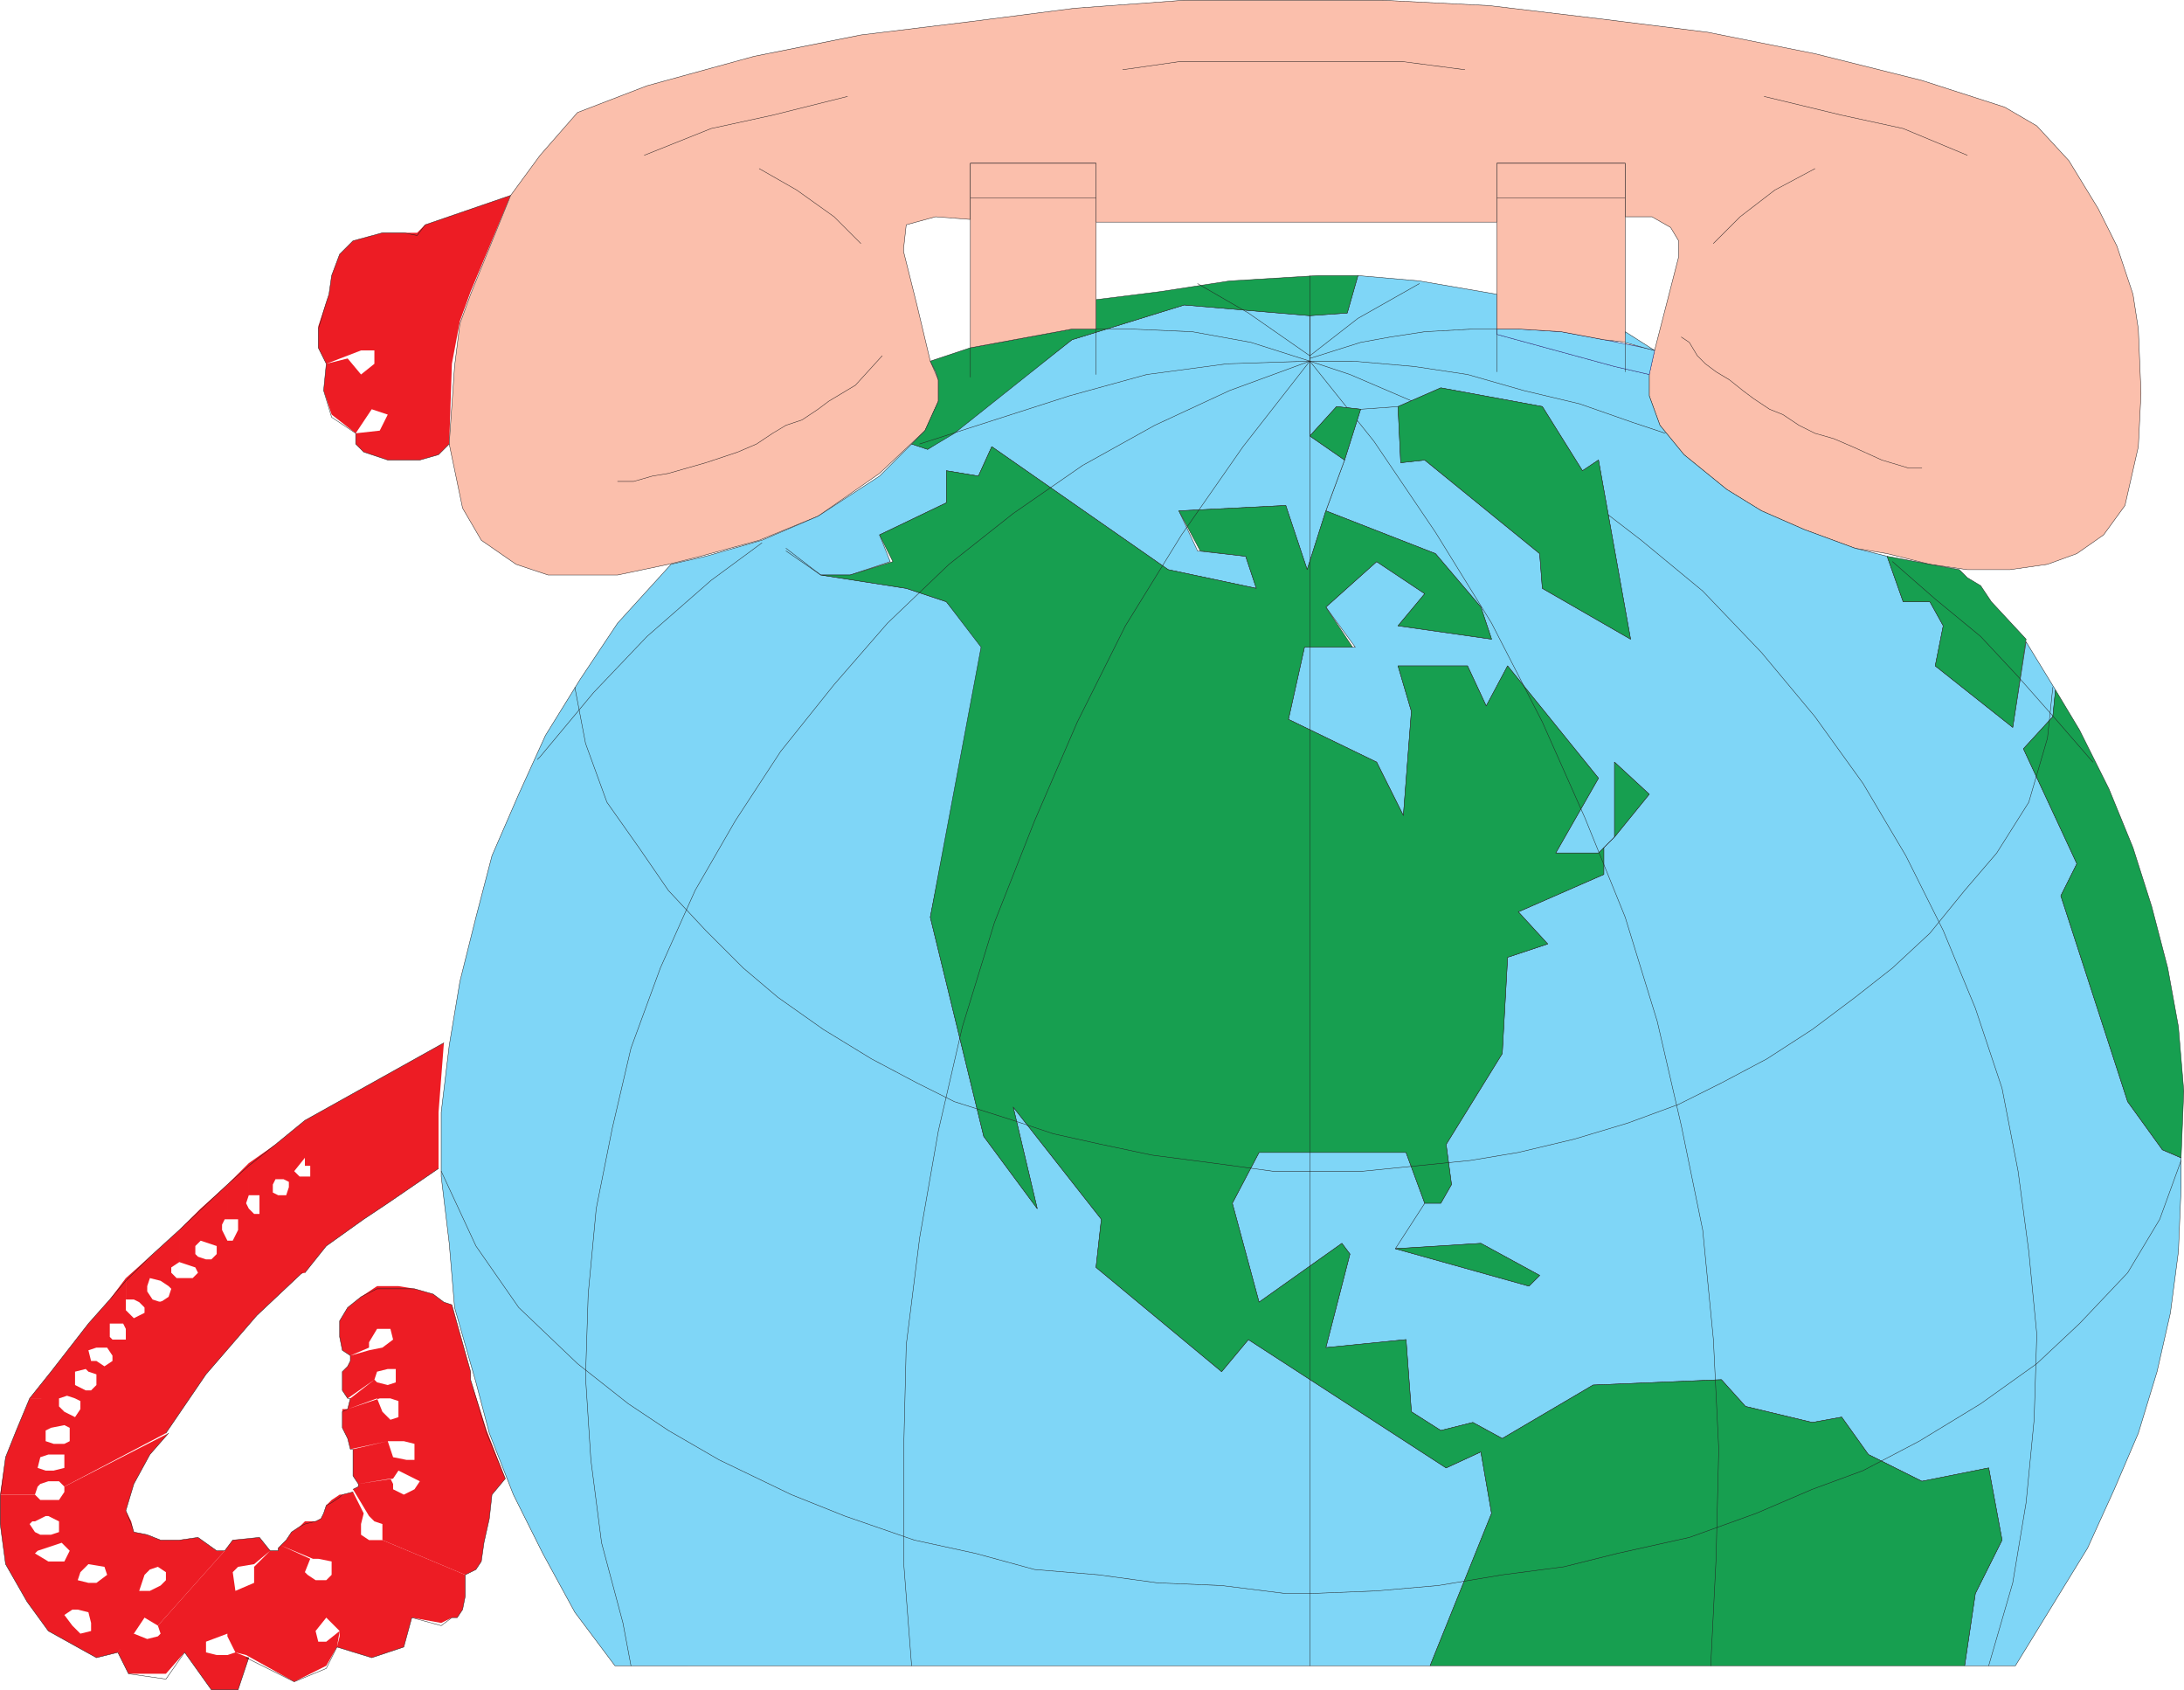 <svg xmlns="http://www.w3.org/2000/svg" width="612.87" height="474.12"><path fill="#ed1c24" fill-rule="evenodd" d="m143.31 54.81-24 8.25-2.25 2.25h-9.75l-8.25 2.25-3.75 3.75-2.25 6-.75 5.25-3 9v6l2.25 4.5 9.75-3.75h3.75v3.75l-3.75 3-3.75-4.5-6 1.5-.75 7.5 2.25 6.75 6.75 5.25 4.5-6.75 4.5 1.5-2.25 4.5-6.75.75v3l2.25 2.25 6.75 2.25h9l5.25-1.5 3-3 .75-22.5 2.25-12 3-8.25 11.25-27m-18.75 237.75-39 21.75v12.75h1.5v3h-3l-1.5-1.5 3-3.75v-10.5l-8.25 6.75v9.75h2.25l1.5.75v1.5l-.75 2.25h-2.25l-1.5-.75v-2.25l.75-1.5v-9.75l-7.5 5.25v9h3v5.25h-1.5l-1.5-1.5-.75-1.5.75-2.25v-9l-6 6v9.75h3v3l-1.5 3h-1.5l-1.5-3v-1.5l.75-1.5h.75v-9.75l-7.5 6.75v9l4.5 1.5v2.25l-1.5 1.5h-1.5l-2.25-.75-.75-.75v-2.25l1.5-1.5v-9l-6 6v9l4.5 1.5.75 1.5-1.5 1.5h-4.5l-1.5-1.5v-1.5l2.25-1.5v-9l-8.25 7.5v6l3 .75 2.25 1.5.75.75-.75 2.25-2.25 1.5-2.25-.75-1.5-2.25v-1.5l.75-2.25v-6l-6.75 6v6h2.25l1.5.75 1.5 1.5 45-9.75 6-7.5 10.5-7.5 6.75-4.5 14.25-9.75v-15.75l1.5-19.5"/><path fill="#ed1c24" fill-rule="evenodd" d="M40.56 366.06v2.25l-3 1.5-2.25-2.25v-9l-4.5 6v6.75h3.75l.75 1.5v3h-3.75l-.75-.75v-10.5l-6 6.75v7.5l2.25-.75h3l1.5 2.25v1.5l-2.25 1.5-2.25-1.5h-1.5l-.75-3v-7.5l-10.5 13.5h6.75l3-.75.75.75 2.25.75v3l-1.5 1.5h-1.5l-3-1.5v-3.75h-6.75l-6 7.5h8.25l2.25-.75 2.25.75 1.5.75v2.25l-1.5 2.25-3-1.5-1.5-1.5v-2.25H8.31l-3.75 9h8.25l1.5-.75 3.75-.75 1.5.75v3.75l-1.5.75h-3l-2.25-.75v-3H4.56l-3 7.5h9.75l2.25-.75h4.5v3.75l-3 .75h-2.25l-2.25-.75.75-3H1.56l-1.5 10.5h9.75l.75-2.25.75-.75 2.25-.75h3l1.5 1.5 28.5-15 11.25-16.5 14.25-16.5 12.75-12-44.25 9"/><path fill="#ed1c24" fill-rule="evenodd" d="M18.06 417.06v1.5l-1.5 2.25h-5.25l-1.5-1.5H.06v8.25h8.25l.75-.75h.75l3-1.5h.75l3 1.5v3l-2.25.75h-3l-1.5-.75-1.5-2.25H.06l1.5 11.25 8.25-3 .75-.75 6.75-2.25 2.25 2.25-1.5 3h-4.5l-3.75-2.25-8.25 3 6 10.5 14.25-6 .75-2.25 2.25-2.25 4.5.75.75 2.25-3 2.25h-2.25l-3-.75-14.25 6 6 8.25 4.5-4.5 2.25-1.5h1.5l3 .75.75 3v2.25l-3 .75-2.25-2.25-2.25-3-4.5 4.5 13.5 7.5 6-1.5 4.5-5.25v-4.5l1.5-7.5 1.5-4.5 1.5-1.5 2.25-.75 2.25 1.5v2.25l-1.5 1.5-3 1.5h-3l-1.5 7.5v4.5l3-4.5 3.75 2.25 18.75-21h-2.25l-5.25-3.75-5.25.75h-5.25l-3.75-1.5-3.75-.75-.75-3-1.5-3 2.25-7.5 4.5-8.25 5.25-6-29.25 15"/><path fill="#ed1c24" fill-rule="evenodd" d="m44.31 456.06.75 2.25-.75.75-3 .75-3.75-1.5-1.5.75-3 4.5 3 6h10.5l5.25-6 7.5 10.5h7.5l3-9-3.75-1.5-2.25.75h-3l-3-.75v-3l6-2.25v.75l2.25 4.5 3 .75 13.5 7.5 9-4.5 3-5.25.75-4.5-3.75 3h-2.25l-.75-3 3-3.75 3.75 3.75v1.5l-.75 3 9.75 3 9-3 2.25-8.25 8.25 1.5 3-1.5h1.5l1.5-2.25.75-3.75v-6l-23.25-9.75h-3.75l-2.25-1.5v-3l.75-3-3-6-3 .75h-.75l-2.25 1.5-1.5 1.5-.75 2.25-.75 1.5-1.5.75h-3l-1.5 1.5-2.25 1.5-1.5 2.25-1.5 1.5 9 3.75h1.5l3.75.75v3.75l-1.5 1.5h-3l-2.25-1.5-.75-.75 1.5-3.75-8.25-3.75-.75.75v.75h-2.25l-4.5 4.5v4.5l-5.25 2.25-.75-5.25 1.5-1.5 4.5-.75 4.5-3.75-3-3.75-7.5.75-2.25 3-18.75 21"/><path fill="#ed1c24" fill-rule="evenodd" d="m130.56 441.81 3-1.5 1.5-2.25.75-5.25 1.5-6.75.75-6.75 3.75-4.5-5.25-13.5-4.5-14.25v-2.25l-5.25-18.75-2.25-.75-3-2.25-5.25-1.5-4.5-.75h-6l-4.5 3-3.75 3-2.25 3.75v4.5l.75 3.75 2.25 1.5 5.25-2.25v-1.5l2.25-3.75h3.75l.75 3-3 2.25-3.75.75-5.25 1.5v1.5l-.75 1.5-1.5 1.5v5.25l1.5 2.25 7.5-5.25.75-2.25 3-.75h2.25v3.75l-2.25.75-3-.75-.75-.75-6.75 5.25-.75 3 9-3h3l2.25.75v4.5l-2.25.75-2.25-2.25-1.5-3.75-8.25 3h-1.5v5.25l1.5 3 .75 3 10.5-2.25h4.5l3 .75v4.5h-2.25l-3.75-.75-1.5-4.5-9.75 2.25v7.5l1.5 2.25 9.75-1.5 1.5-2.25 6 3-1.5 2.25-3 1.5-3-1.5v-1.5l-.75-1.5-9 1.5v.75l-1.5.75 4.5 7.5 1.5 1.5 2.25.75v4.5l23.25 9.75"/><path fill="#fbbfac" fill-rule="evenodd" d="m387.81.06 30 1.5 31.5 3.75 30 3.75 30 6 30 7.5 23.25 7.5 9 5.25 9 9.75 8.25 13.5 5.25 10.5 4.5 13.5 1.5 9.75.75 18-.75 15-3.75 16.5-6 8.25-7.5 5.25-8.25 3-10.5 1.5h-12l-10.5-1.5-12-3-9-1.5-14.25-5.25-12-5.25-9.75-6-12-9.75-6.75-8.25-3-8.25v-6l1.5-6.75 6.75-26.25v-4.5l-2.25-3.75-5.25-3h-7.5v-15h-36v16.5h-112.5v-16.5h-35.25v15.75l-9.75-.75-8.25 2.25-.75 6.75v.75l3.75 15 3.75 15.75 2.25 5.25v6l-3.75 8.25-12.75 12-17.25 12-16.5 6.75-16.5 4.5-9 2.25-14.25 3h-19.5l-9-3-9.75-6.75-5.25-9-3.75-18 1.5-21.75 1.5-12 3-8.25 11.25-27.75 8.25-11.25 10.5-12 19.5-7.5 30-8.25 30-6 30.75-3.75 29.25-3.75L332.31.06h55.5"/><path fill="none" stroke="#231f20" stroke-linecap="round" stroke-linejoin="round" stroke-miterlimit="10" stroke-width=".12" d="m387.81.06 30 1.5 31.5 3.75 30 3.75 30 6 30 7.5 23.25 7.5 9 5.25 9 9.75 8.25 13.5 5.25 10.5 4.5 13.5 1.5 9.75.75 18-.75 15-3.75 16.5-6 8.25-7.5 5.25-8.25 3-10.5 1.5h-12l-10.5-1.5-12-3-9-1.5-14.25-5.25-12-5.25-9.75-6-12-9.75-6.75-8.25-3-8.25v-6l1.5-6.75 6.75-26.25v-4.5l-2.25-3.75-5.25-3h-7.5v-15h-36v16.5h-112.5v-16.5h-35.25v15.75l-9.75-.75-8.25 2.25-.75 6.75v.75l3.75 15 3.75 15.75 2.25 5.25v6l-3.75 8.25-12.75 12-17.25 12-16.5 6.75-16.5 4.5-9 2.25-14.25 3h-19.5l-9-3-9.75-6.75-5.25-9-3.75-18 1.5-21.75 1.5-12 3-8.25 11.25-27.75 8.25-11.25 10.5-12 19.5-7.5 30-8.25 30-6 30.75-3.75 29.25-3.75L332.31.06zm0 0"/><path fill="#7fd6f7" fill-rule="evenodd" d="m367.56 88.56 10.5-.75 3-10.5 17.25 1.5 21.75 3.75v11.25l33 9 9.75 2.25v6l3 8.25 6.75 8.25 12 9.75 9.75 6 12 5.25 14.25 5.25 9 2.25 4.5 12.75h7.5l3.75 6.75-2.25 11.25 21.75 17.25 3.75-24 8.25 13.5-.75 7.5-8.25 9 15 32.25-4.5 9 18.75 57.75 9.75 13.5 5.25 2.25v8.25l-.75 18-2.25 17.25-3.75 16.5-5.25 17.25-6.75 15.75-7.5 16.5-20.25 33h-14.25l3-20.25 7.5-15-3.75-20.25-18.75 3.75-15-7.5-7.5-10.5-8.25 1.5-18.75-4.5-6.75-7.5-36 1.5-25.5 15-8.25-4.5-9 2.25-8.25-5.25-1.5-20.25-22.5 2.25 6.75-26.25-2.25-3-23.25 16.5-7.5-27.75 7.5-14.25h41.25l5.25 14.25-8.25 12.75 37.5 10.5 3-3-16.5-9-24 1.5 8.25-12.75h4.5l3-5.25-1.5-11.25 15.75-25.5 1.5-27 11.25-3.75-8.25-9 24-10.5v-7.5l3-3 9.75-12-9.75-9v21l-4.5 4.5h-12l12-21-25.5-31.5-6 11.25-5.25-11.25h-19.5l3.75 12.75-2.25 29.25-7.5-15-24.75-12 4.5-20.25h14.25l-8.25-11.25 14.25-12.75 13.5 9-7.5 9 26.25 3.75-3-9-12.75-15-30.75-12 5.25-14.25 4.5-14.25 10.5-.75.75 15.75 6.75-.75 32.25 26.25.75 9.75 24.75 14.25-9-50.25-4.5 3-11.25-18-28.5-5.25-12 5.25-10.5.75-6.75-.75-7.5 8.25V88.56"/><path fill="none" stroke="#231f20" stroke-linecap="round" stroke-linejoin="round" stroke-miterlimit="10" stroke-width=".12" d="m367.56 88.56 10.5-.75 3-10.5 17.25 1.5 21.75 3.75v11.25l33 9 9.75 2.25v6l3 8.25 6.75 8.25 12 9.75 9.75 6 12 5.25 14.25 5.25 9 2.25 4.5 12.75h7.5l3.75 6.75-2.25 11.25 21.75 17.25 3.75-24 8.25 13.5-.75 7.5-8.25 9 15 32.25-4.5 9 18.75 57.75 9.75 13.5 5.25 2.25v8.25l-.75 18-2.25 17.25-3.75 16.5-5.25 17.25-6.75 15.75-7.5 16.5-20.25 33h-14.25l3-20.25 7.5-15-3.75-20.25-18.75 3.75-15-7.5-7.5-10.5-8.25 1.5-18.75-4.5-6.75-7.5-36 1.5-25.5 15-8.25-4.5-9 2.25-8.25-5.25-1.5-20.25-22.5 2.25 6.75-26.25-2.25-3-23.25 16.5-7.5-27.75 7.5-14.25h41.25l5.25 14.25-8.25 12.75 37.5 10.5 3-3-16.5-9-24 1.5 8.25-12.75h4.5l3-5.25-1.5-11.25 15.75-25.5 1.5-27 11.25-3.75-8.25-9 24-10.5v-7.5l3-3 9.75-12-9.75-9v21l-4.5 4.5h-12l12-21-25.5-31.5-6 11.25-5.25-11.25h-19.5l3.75 12.75-2.25 29.25-7.5-15-24.75-12 4.5-20.25h14.25l-8.25-11.25 14.25-12.75 13.5 9-7.5 9 26.25 3.75-3-9-12.75-15-30.75-12 5.25-14.25 4.5-14.25 10.5-.75.75 15.75 6.75-.75 32.25 26.25.75 9.75 24.75 14.25-9-50.25-4.5 3-11.25-18-28.5-5.25-12 5.25-10.5.75-6.75-.75-7.5 8.25zm0 0"/><path fill="#7fd6f7" fill-rule="evenodd" d="m172.56 467.31-11.25-15-9-16.5-8.25-16.5-6.75-17.25-3.75-14.25-6-21-1.5-18-2.25-18.75v-18l2.25-18.75 3-18 4.5-18 4.5-17.25 7.5-17.25 7.5-16.5 9.75-15.75 10.5-15.75 15-16.5 9.75-2.25 15.75-4.5 15.75-6.75 17.25-11.25 9-9 4.5 1.5 7.5-5.25 33-25.5 31.5-9.75 35.25 3v33.75l9.75 6.75-5.25 14.25-5.25 16.5-6-18-30 1.5 5.25 11.25 13.5 1.5 3 9-24.75-5.25-49.5-34.5-3.75 8.25-9-1.5v9l-18.75 9 3 7.5-11.25 3.75h-8.25l-9.75-6.75 9.75 6.75 24 3.75 11.25 3.75 10.5 12.75-15 75.75 15 61.5 15 20.25-6.75-28.5 24.75 31.5-1.5 13.5 35.25 29.25 7.5-9 55.5 36 9.75-4.5 3 17.25-17.25 42.75H172.56"/><path fill="none" stroke="#231f20" stroke-linecap="round" stroke-linejoin="round" stroke-miterlimit="10" stroke-width=".12" d="m172.56 467.31-11.25-15-9-16.5-8.25-16.5-6.75-17.25-3.75-14.25-6-21-1.5-18-2.25-18.75v-18l2.25-18.75 3-18 4.5-18 4.5-17.25 7.5-17.25 7.5-16.5 9.75-15.75 10.5-15.75 15-16.5 9.75-2.25 15.75-4.5 15.75-6.75 17.25-11.25 9-9 4.5 1.5 7.5-5.25 33-25.5 31.5-9.75 35.25 3v33.75l9.75 6.75-5.25 14.25-5.25 16.5-6-18-30 1.5 5.25 11.25 13.5 1.5 3 9-24.75-5.25-49.5-34.5-3.75 8.25-9-1.5v9l-18.75 9 3 7.5-11.25 3.75h-8.25l-9.75-6.75 9.75 6.75 24 3.75 11.25 3.75 10.5 12.75-15 75.75 15 61.5 15 20.25-6.75-28.5 24.75 31.5-1.5 13.5 35.25 29.25 7.5-9 55.5 36 9.75-4.5 3 17.25-17.25 42.75zm0 0"/><path fill="#179f50" fill-rule="evenodd" d="m551.31 467.31 3-20.25 7.5-15-3.75-20.25-18.75 3.75-15-7.5-7.5-10.5-8.25 1.5-18.75-4.5-6.75-7.5-36 1.5-25.5 15-8.25-4.5-9 2.25-8.25-5.25-1.5-20.25-22.5 2.25 6.75-26.25-2.25-3-23.25 16.5-7.5-27.75 7.5-14.25h41.25l5.25 14.25h4.5l3-5.25-1.5-11.25 15.75-25.5 1.5-27 11.25-3.75-8.25-9 24-10.5v-7.5l3-3 9.75-12-9.75-9v21l-4.5 4.5h-12l12-21-25.5-31.5-6 11.25-5.25-11.25h-19.5l3.75 12.75-2.25 29.25-7.5-15-24.75-12 4.5-20.25h13.5l-7.5-11.25 14.25-12.75 13.5 9-7.5 9 26.25 3.75-3-9-12.75-15-30.75-12-5.25 16.5-6-18-30 1.5 6 11.25 12.75 1.5 3 9-24.75-5.25-49.5-34.5-3.75 8.25-9-1.5v9l-18.75 9 3.75 7.5-12 3.75h-8.25l-9.75-7.5 9.75 7.5 24 3.75 11.25 3.75 9.75 12.75-14.25 75.75 15 61.5 15 20.25-6.75-28.5 24.75 31.5-1.5 13.5 35.25 29.25 7.5-9 55.5 36 9.75-4.5 3 17.25-17.25 42.75h150"/><path fill="none" stroke="#231f20" stroke-linecap="round" stroke-linejoin="round" stroke-miterlimit="10" stroke-width=".12" d="m551.31 467.31 3-20.25 7.5-15-3.75-20.25-18.75 3.75-15-7.5-7.5-10.5-8.25 1.5-18.75-4.5-6.75-7.5-36 1.5-25.5 15-8.25-4.5-9 2.25-8.25-5.25-1.5-20.25-22.5 2.25 6.75-26.25-2.25-3-23.25 16.5-7.5-27.75 7.5-14.25h41.25l5.25 14.25h4.5l3-5.25-1.5-11.25 15.75-25.5 1.5-27 11.25-3.75-8.25-9 24-10.5v-7.5l3-3 9.75-12-9.75-9v21l-4.5 4.5h-12l12-21-25.5-31.5-6 11.25-5.25-11.25h-19.5l3.75 12.75-2.25 29.25-7.5-15-24.75-12 4.5-20.25h13.5l-7.5-11.25 14.25-12.75 13.5 9-7.5 9 26.25 3.75-3-9-12.75-15-30.75-12-5.25 16.5-6-18-30 1.5 6 11.25 12.75 1.5 3 9-24.75-5.25-49.5-34.5-3.75 8.25-9-1.5v9l-18.75 9 3.75 7.5-12 3.75h-8.25l-9.75-7.5 9.75 7.5 24 3.75 11.25 3.75 9.75 12.75-14.25 75.75 15 61.5 15 20.25-6.75-28.5 24.75 31.5-1.5 13.5 35.25 29.25 7.5-9 55.5 36 9.75-4.5 3 17.25-17.25 42.75zm0 0"/><path fill="#179f50" fill-rule="evenodd" d="m606.81 322.56-9.75-13.5-18.75-57.75 4.5-9-15-32.25 8.25-9 .75-7.5 6.75 11.25 8.25 16.5 6.75 16.5 5.25 16.5 4.5 17.25 3 16.5 1.5 18-.75 18.75-5.25-2.25"/><path fill="none" stroke="#231f20" stroke-linecap="round" stroke-linejoin="round" stroke-miterlimit="10" stroke-width=".12" d="m606.81 322.56-9.75-13.5-18.75-57.75 4.5-9-15-32.25 8.25-9 .75-7.5 6.75 11.25 8.25 16.5 6.75 16.5 5.25 16.5 4.5 17.25 3 16.5 1.5 18-.75 18.75zm0 0"/><path fill="#179f50" fill-rule="evenodd" d="m378.06 87.81-10.5.75-35.25-3-31.5 9.75-33 26.25-7.5 4.5-4.5-1.5 3.75-3.75 3.75-8.25v-6l-.75-2.25-1.5-3 11.25-3.75 28.5-5.25h6.75v-8.25l18-2.25 19.5-3 24.75-1.5h11.25l-3 10.5"/><path fill="none" stroke="#231f20" stroke-linecap="round" stroke-linejoin="round" stroke-miterlimit="10" stroke-width=".12" d="m378.06 87.81-10.5.75-35.25-3-31.5 9.75-33 26.25-7.5 4.5-4.5-1.5 3.75-3.75 3.75-8.25v-6l-.75-2.25-1.5-3 11.25-3.75 28.5-5.25h6.75v-8.25l18-2.25 19.5-3 24.75-1.5h11.25zm-10.5-10.5v390"/><path fill="none" stroke="#231f20" stroke-linecap="round" stroke-linejoin="round" stroke-miterlimit="10" stroke-width=".12" d="m367.56 99.81-17.25-12-14.25-8.25m31.5 21.75-16.5-5.25-16.5-3-17.25-.75h-9.75m60 9-23.25.75-22.5 3-21.75 6-42 13.5m109.5-23.25-22.5 8.25-21 9.75-20.25 11.25-19.5 13.5-18 14.25-17.25 16.5-15 17.25-15 18.75-12.75 19.5-11.25 19.5-9.75 21.75-8.25 22.5-5.25 22.5-4.5 22.5-2.25 24-.75 23.25 1.5 23.25 3 23.25 6 22.5 2.25 12"/><path fill="none" stroke="#231f20" stroke-linecap="round" stroke-linejoin="round" stroke-miterlimit="10" stroke-width=".12" d="m367.56 101.31-18.75 24-17.25 24.75-15.75 25.5-13.5 27-12 27.75-11.25 28.5-9 29.25-6.75 29.25-5.25 30-3.75 30-.75 30.75v30l2.25 29.25m142.5-387.75-17.25 9.75-13.5 10.5m99.75 21.75-9-3-15-5.25-15.75-3.75-15.75-4.5-15-2.25-17.25-1.5h-12"/><path fill="none" stroke="#231f20" stroke-linecap="round" stroke-linejoin="round" stroke-miterlimit="10" stroke-width=".12" d="m558.06 467.31 6.75-23.25 3.75-22.5 2.25-23.25.75-24-2.25-23.25-3-22.5-4.5-23.25-7.5-22.5-9-21.75-10.5-21-12-20.25-13.5-18.75-15-18-16.5-17.25-17.25-14.25-19.5-15-20.25-12-21-10.5-21-9-11.25-3.75"/><path fill="none" stroke="#231f20" stroke-linecap="round" stroke-linejoin="round" stroke-miterlimit="10" stroke-width=".12" d="m480.06 467.31 1.5-30 .75-30.75-1.5-30.75-3-30.75-6-29.25-6.75-29.25-9-29.25-11.25-27.75-12-27-14.25-27.75-15.75-25.5-17.25-25.5-18-22.5"/><path fill="#179f50" fill-rule="evenodd" d="m529.56 156.06 4.5 12.75h7.5l3.75 6.75-2.25 11.25 21.75 17.25 3.75-24.75-9.75-10.5-3-4.5-3.75-2.25-2.25-2.25-8.25-1.5-12-2.25"/><path fill="none" stroke="#231f20" stroke-linecap="round" stroke-linejoin="round" stroke-miterlimit="10" stroke-width=".12" d="m529.56 156.06 4.5 12.75h7.5l3.75 6.75-2.25 11.25 21.75 17.25 3.75-24.75-9.75-10.5-3-4.5-3.75-2.25-2.25-2.25-8.25-1.5zm0 0"/><path fill="none" stroke="#231f20" stroke-linecap="round" stroke-linejoin="round" stroke-miterlimit="10" stroke-width=".12" d="m576.06 192.81-1.5 14.25-5.25 18-9 14.25-9 10.5-9.75 12-10.5 9.75-10.5 8.25-12 9-12.75 8.25-12.75 6.75-12 6-14.25 5.25-15 4.5-15.75 3.75-13.5 2.25-30 3h-25.5l-16.5-2.25-17.25-2.25-14.25-3-13.5-3-11.25-3.75-16.5-5.25-10.5-5.25-12.75-6.75-13.5-8.25-12.75-9-9.75-8.25-10.5-10.5-10.5-11.25-8.25-12-9-12.75-6-16.5-3-15.75"/><path fill="none" stroke="#231f20" stroke-linecap="round" stroke-linejoin="round" stroke-miterlimit="10" stroke-width=".12" d="m612.06 325.56-6 16.5-9 15-13.5 14.25-12 11.25-15.75 11.25-17.25 10.5-15.75 8.25-14.25 5.25-15.75 6.75-18.75 6.75-20.25 4.5-15 3.75-17.25 2.25-18 3-17.25 1.5-18.75.75h-6.75l-18-2.25-18-.75-16.5-2.25-18-1.5-16.5-4.5-17.25-3.75-19.5-6.75-15-6-20.25-9.75-14.25-8.25-11.25-7.5-14.25-11.25-16.5-15.75-12-17.25-9.75-21m428.25-285-18-7.5-17.25-3.75-21.75-5.25m-314.25 16.5 18.75-7.5 17.25-3.75 21-5.25m271.5 20.25-11.25 6-9.75 7.5-7.5 7.5m-267.75-21 10.5 6 10.5 7.5 7.5 7.5m73.5-48.75 15.75-2.25h63l17.25 2.25m-237.75 115.5h4.5l5.25-1.5 4.5-.75 10.5-3 9-3 5.25-2.25 4.5-3 3.75-2.25 4.5-1.5 4.5-3 3-2.25 7.5-4.5 7.5-8.25m291.75 31.5h-3.75l-7.5-2.25-8.25-3.75-5.25-2.25-5.25-1.5-4.5-2.25-4.5-3-3.75-1.5-4.5-3-3-2.25-3.75-3-3.75-2.25-3-2.25-2.25-2.25-2.25-3.75-2.25-1.5m115.5 119.25-9.75-11.25-11.25-12.75-10.5-11.25-12.75-10.5-12-10.5m-317.25-5.25-14.25 10.5-18 15.75-15 15.75-15 18-.75.75"/><path fill="#fbbfac" fill-rule="evenodd" d="M307.56 92.31h-6.75l-28.5 5.25V45.81h35.25v46.5"/><path fill="none" stroke="#231f20" stroke-linecap="round" stroke-linejoin="round" stroke-miterlimit="10" stroke-width=".12" d="M307.56 92.31h-6.75l-28.5 5.25V45.81h35.25zm-35.25-36.75h35.25m0 36.75v12.75m-35.25-7.5v7.5m0-59.25v60m35.25-60v59.25M143.31 54.81l-24 8.25-2.25 3-3.75-.75h-6l-8.25 2.25-3.75 3.75-2.25 6-.75 5.25-.75 2.25-2.25 7.5v5.25l2.25 4.5-.75 7.5 2.25 7.5 6.75 4.5v3l2.25 2.25 6.75 2.25h9l5.25-1.5 3-3m-1.5 168-39 21.75-8.25 6.75-7.5 6-6 5.25-13.5 12.75-8.25 7.5-6.75 6.75-4.5 5.25-6 6.75-10.5 13.5-6 7.5-3.75 9-3 7.5-1.5 11.25m63 15h-2.25l-5.25-3.75-5.25.75h-5.25l-3.75-1.5-3.75-.75-.75-2.25-1.5-3.75 2.25-7.5 4.5-8.25 5.25-6m-14.25 61.5 3 6 10.5 1.5 5.25-7.5 7.5 10.5h7.5l3-9h-.75l13.5 6.75 9-3.75 3-6 9.75 3 9-3 2.25-8.25 8.25 2.25 3-2.25h1.5l1.5-2.25.75-3.75v-6m0 0 3-1.5 1.5-2.25.75-5.25 1.5-6.75.75-6.75 3.75-4.5-5.25-12.75-4.5-15v-2.25l-5.25-18.75-2.25-.75-3-2.25-5.25-1.5h-10.5l-4.5 2.25-3.75 3-2.25 3.75v4.5l.75 3.75 2.25 1.5v1.5l-.75 1.5-1.5 1.5v5.25l1.5 2.25h.75l-.75 3-1.5.75v4.5l1.5 3 .75 3h.75v7.5l1.5 2.25v.75l-1.5.75m0 .75-3 .75-.75.75-2.25 1.5-1.5.75-.75 2.25-.75 1.5-1.5.75-3 .75-1.5.75-2.25 1.5-1.5 2.25-2.25 2.25v.75h-2.25l-3-3.75-7.5.75-2.25 3m-63-15v7.5l1.5 11.25 6 10.5 6 8.25 13.5 7.5 6-1.5m13.5-61.5 11.25-16.5 14.25-16.5 12.75-12m.75 0 6-7.5 10.5-7.5 6.75-4.5 14.25-9.75"/><path fill="#179f50" fill-rule="evenodd" d="m377.31 129.06 4.5-14.25-6.75-.75-7.5 8.25 9.75 6.75"/><path fill="none" stroke="#231f20" stroke-linecap="round" stroke-linejoin="round" stroke-miterlimit="10" stroke-width=".12" d="m377.31 129.06 4.5-14.25-6.75-.75-7.5 8.25zm0 0"/><path fill="#179f50" fill-rule="evenodd" d="m393.06 129.81 6.75-.75 32.25 26.25.75 9.75 24.75 14.25-9-50.25-4.5 3-11.25-18-28.5-5.25-12 5.25.75 15.75"/><path fill="none" stroke="#231f20" stroke-linecap="round" stroke-linejoin="round" stroke-miterlimit="10" stroke-width=".12" d="m393.06 129.81 6.75-.75 32.25 26.25.75 9.75 24.75 14.25-9-50.25-4.5 3-11.25-18-28.5-5.25-12 5.25zm0 0"/><path fill="#179f50" fill-rule="evenodd" d="m391.56 350.31 24-1.5 16.5 9-3 3-37.5-10.5"/><path fill="none" stroke="#231f20" stroke-linecap="round" stroke-linejoin="round" stroke-miterlimit="10" stroke-width=".12" d="m391.56 350.31 24-1.5 16.5 9-3 3zm72-252-2.25-.75-11.25-2.25-12-2.25-12-.75h-12.75l-13.5.75-9.75 1.5-8.25 1.5-14.25 4.5"/><path fill="#7fd6f7" fill-rule="evenodd" d="m461.31 97.56-11.25-2.25-12-2.25-12-.75h-6v1.5l33 9 9.75 2.25 1.5-6.75-3-.75"/><path fill="none" stroke="#2e3192" stroke-linecap="round" stroke-linejoin="round" stroke-miterlimit="10" stroke-width=".12" d="m461.31 97.56-11.25-2.25-12-2.25-12-.75h-6v1.5l33 9 9.75 2.25 1.5-6.75zm0 0"/><path fill="#fbbfac" fill-rule="evenodd" d="M456.06 93.06V45.81h-36v46.5h6l12 .75 12 2.25 6.75.75-.75-3"/><path fill="none" stroke="#231f20" stroke-linecap="round" stroke-linejoin="round" stroke-miterlimit="10" stroke-width=".12" d="M456.06 93.06V45.81h-36v46.5h6l12 .75 12 2.25 6.75.75zm-36-37.5h36m-36 36.75v12-.75"/><path fill="#7fd6f7" fill-rule="evenodd" d="m464.31 98.31-8.25-5.25v3l5.25 1.5 3 .75"/><path fill="none" stroke="#231f20" stroke-linecap="round" stroke-linejoin="round" stroke-miterlimit="10" stroke-width=".12" d="m464.31 98.31-8.25-5.25v3l5.25 1.5zm-8.25-2.25v8.25"/></svg>
